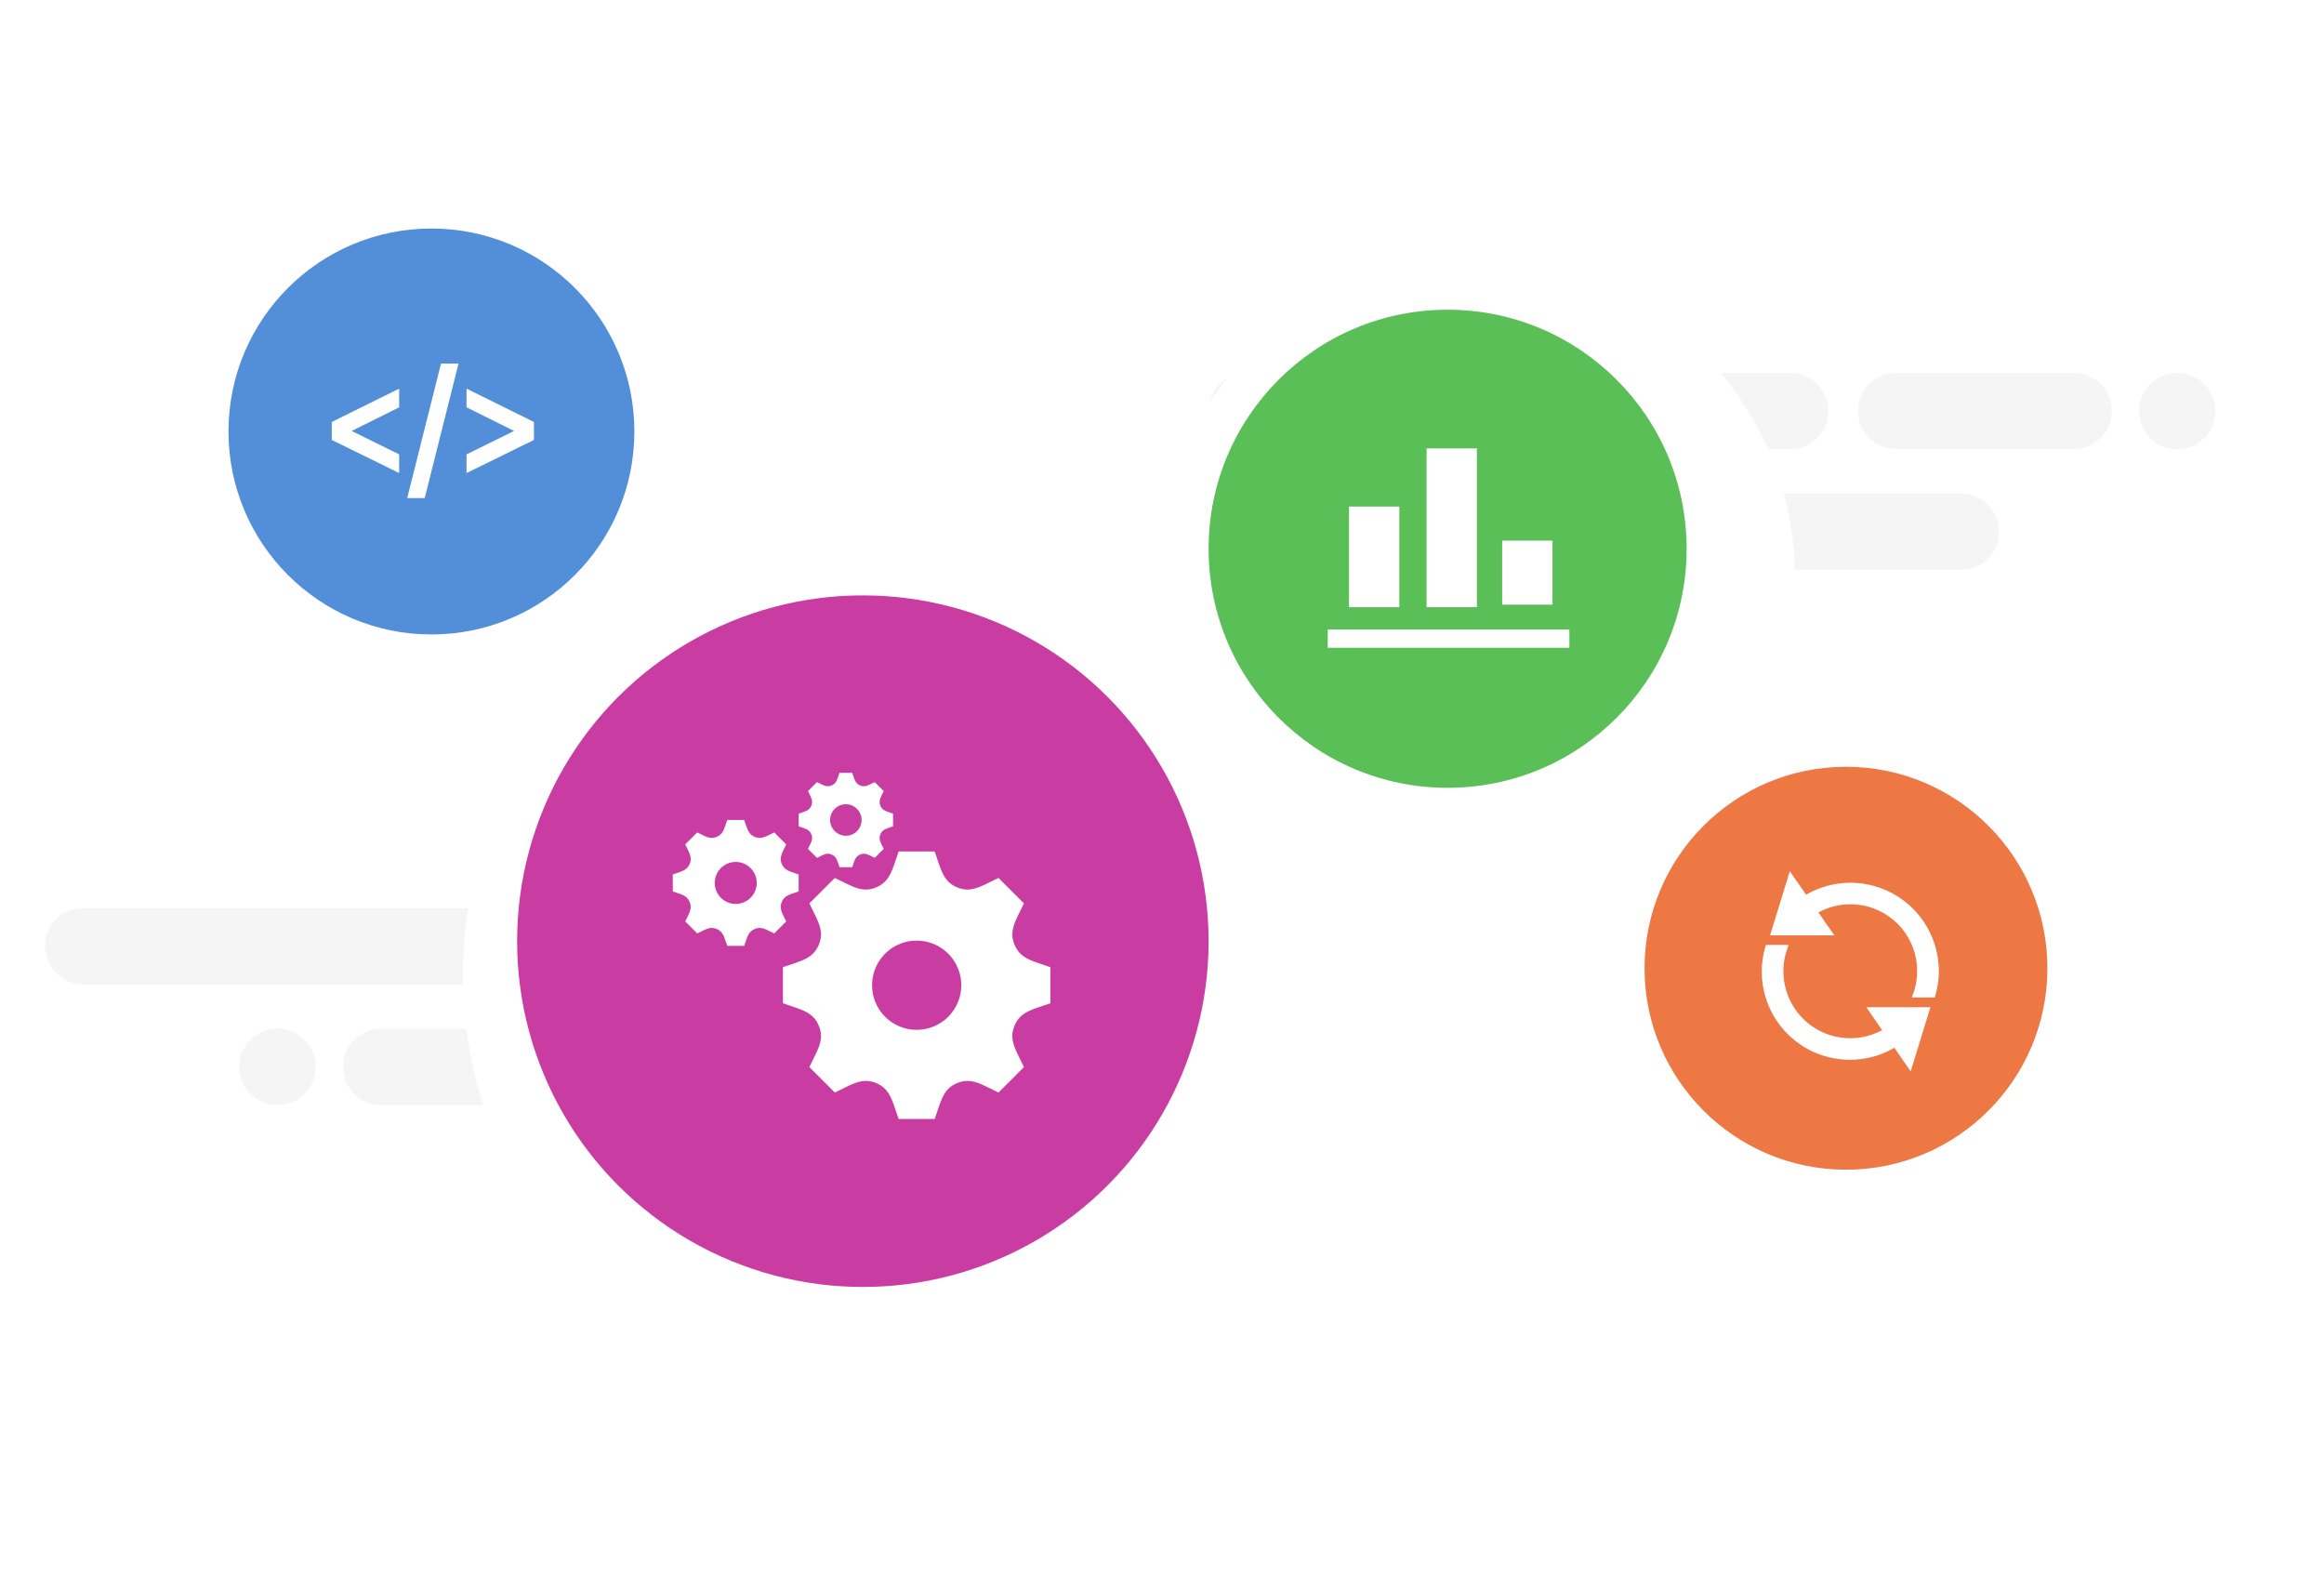 <svg xmlns="http://www.w3.org/2000/svg" width="773" height="528"><defs><filter id="a" x="470" y="179" width="303" height="303" filterUnits="userSpaceOnUse"><feOffset dx="10" dy="10"/><feGaussianBlur stdDeviation="20" result="blur"/><feFlood flood-opacity=".102"/><feComposite operator="in" in2="blur"/><feComposite in="SourceGraphic"/></filter><filter id="b" x="94" y="120" width="408" height="408" filterUnits="userSpaceOnUse"><feOffset dx="10" dy="10"/><feGaussianBlur stdDeviation="20" result="blur-2"/><feFlood flood-opacity=".102"/><feComposite operator="in" in2="blur-2"/><feComposite in="SourceGraphic"/></filter><filter id="c" x="325" y="26" width="332" height="332" filterUnits="userSpaceOnUse"><feOffset dx="10" dy="10"/><feGaussianBlur stdDeviation="20" result="blur-3"/><feFlood flood-opacity=".102"/><feComposite operator="in" in2="blur-3"/><feComposite in="SourceGraphic"/></filter><filter id="d" x="0" y="0" width="306" height="306" filterUnits="userSpaceOnUse"><feOffset dx="10" dy="10"/><feGaussianBlur stdDeviation="20" result="blur-4"/><feFlood flood-opacity=".098"/><feComposite operator="in" in2="blur-4"/><feComposite in="SourceGraphic"/></filter></defs><g data-name="Group 546" transform="translate(-1245 -1988)"><g data-name="Group 544" transform="translate(540.009 1740.08)" opacity=".05" fill="#333"><circle data-name="Ellipse 272" cx="12.726" cy="12.726" r="12.726" transform="translate(784.563 589.968)"/><path data-name="Path 8348" d="M831.423 590.086h59.1a12.667 12.667 0 0 1 0 25.326h-59.1a12.667 12.667 0 0 1 0-25.326z"/><circle data-name="Ellipse 273" cx="12.726" cy="12.726" r="12.726" transform="translate(1029.445 549.92)"/><path data-name="Path 8349" d="M1008.045 575.254h-59.1a12.667 12.667 0 1 1-.652-25.326q.326-.009.652 0h59.1a12.667 12.667 0 0 1 0 25.326zm-94.265 0h-180.8a12.667 12.667 0 1 1-.652-25.326q.326-.009.652 0h180.8a12.667 12.667 0 0 1 0 25.326z"/></g><g data-name="Group 543" transform="translate(927.009 1562.08)" opacity=".05" fill="#333"><circle data-name="Ellipse 272" cx="12.726" cy="12.726" r="12.726" transform="translate(864.563 589.968)"/><path data-name="Path 8348" d="M911.423 590.086h59.1a12.667 12.667 0 0 1 0 25.326h-59.1a12.667 12.667 0 0 1 0-25.326z"/><circle data-name="Ellipse 273" cx="12.726" cy="12.726" r="12.726" transform="translate(1029.445 549.92)"/><path data-name="Path 8349" d="M1008.045 575.254h-59.1a12.667 12.667 0 1 1-.652-25.326q.326-.009.652 0h59.1a12.667 12.667 0 0 1 0 25.326zm-94.265 0h-180.8a12.667 12.667 0 1 1-.652-25.326q.326-.009.652 0h180.8a12.667 12.667 0 0 1 0 25.326z"/></g><g transform="translate(1245 1988)" filter="url(#a)"><circle data-name="Ellipse 267" cx="91.5" cy="91.5" r="91.5" transform="translate(520 229)" fill="#fff"/></g><g transform="translate(1245 1988)" filter="url(#b)"><circle data-name="Ellipse 265" cx="144" cy="144" r="144" transform="translate(144 170)" fill="#fff"/></g><g transform="translate(1245 1988)" filter="url(#c)"><circle data-name="Ellipse 266" cx="106" cy="106" r="106" transform="translate(375 76)" fill="#fff"/></g><circle data-name="Ellipse 268" cx="63.5" cy="63.5" r="63.5" transform="translate(1340 2081)" fill="#528fd8"/><circle data-name="Ellipse 269" cx="79.5" cy="79.5" r="79.5" transform="translate(1647 2091)" fill="#5bbf57"/><circle data-name="Ellipse 270" cx="115" cy="115" r="115" transform="translate(1417 2186)" fill="#c93da2"/><g transform="translate(1245 1988)" filter="url(#d)"><circle data-name="Ellipse 264" cx="93" cy="93" r="93" transform="translate(50 50)" fill="#fff"/></g><g data-name="Group 542" transform="translate(1330.774 2067.938)"><circle data-name="Ellipse 257" cx="67.5" cy="67.5" r="67.5" transform="translate(-9.774 -3.938)" fill="#528fd8"/><path d="M91.819 60.397v5.977L69.407 77.383V71.17l15.807-7.785-15.807-7.864v-6.212zM46.995 71.17l-15.806-7.785 15.806-7.864v-6.212L24.583 60.397v5.977l22.412 11.009zm19.739-30.197h-5.82L49.669 85.719h5.819z" fill="#fff"/></g><circle data-name="Ellipse 271" cx="67" cy="67" r="67" transform="translate(1792 2243)" fill="#ed7843"/><path d="M1505.415 2309.658v11.985c6.123 2.177 9.98 2.789 11.932 7.484v.007c1.952 4.71-.366 7.913-3.135 13.738l8.47 8.462c5.783-2.748 9.017-5.092 13.743-3.135 4.702 1.955 5.315 5.843 7.487 11.935h11.979c2.156-6.06 2.774-9.98 7.484-11.932h.007c4.715-1.957 7.9.366 13.738 3.135l8.462-8.468c-2.758-5.814-5.087-9.022-3.135-13.743s5.875-5.327 11.935-7.483v-11.985c-6.045-2.151-9.98-2.774-11.932-7.484-1.968-4.751.424-8.027 3.132-13.74l-8.468-8.468c-5.793 2.748-9.017 5.092-13.738 3.135h-.005c-4.71-1.952-5.322-5.856-7.484-11.932h-11.975c-2.161 6.06-2.779 9.97-7.52 11.942h-.01c-4.679 1.947-7.855-.366-13.706-3.145l-8.464 8.468c2.747 5.793 5.092 9.022 3.14 13.738s-5.887 5.335-11.937 7.486zm44.483-8.839a14.831 14.831 0 1 1-14.826 14.831 14.828 14.828 0 0 1 14.826-14.831zm-81.116-22.006v5.641c2.878 1.026 4.7 1.314 5.615 3.522s-.173 3.721-1.476 6.468l3.988 3.983c2.716-1.293 4.239-2.4 6.463-1.476 2.219.916 2.507 2.753 3.527 5.615h5.631c1.015-2.852 1.308-4.7 3.527-5.615 2.219-.921 3.721.173 6.463 1.476l3.988-3.983c-1.3-2.737-2.4-4.25-1.476-6.468s2.763-2.512 5.615-3.522v-5.642c-2.847-1-4.694-1.308-5.615-3.522-.926-2.24.2-3.784 1.476-6.468l-3.987-3.988c-2.721 1.3-4.244 2.4-6.463 1.481-2.219-.921-2.507-2.753-3.527-5.615h-5.631c-1.015 2.852-1.308 4.694-3.538 5.615l-.005.005c-2.2.916-3.695-.178-6.447-1.486l-3.988 3.988c1.293 2.727 2.4 4.25 1.476 6.468s-2.77 2.518-5.616 3.523zm20.933-4.161a6.981 6.981 0 1 1-6.976 6.981 6.982 6.982 0 0 1 6.976-6.981zm20.933-16.061v4.218c2.156.78 3.522.994 4.213 2.648s-.131 2.789-1.109 4.851l2.993 2.988c2.036-.968 3.182-1.8 4.846-1.109s1.879 2.067 2.648 4.213h4.218c.769-2.14.984-3.522 2.648-4.213s2.789.131 4.846 1.109l2.993-2.988c-.973-2.057-1.8-3.182-1.109-4.851s2.072-1.879 4.213-2.648v-4.218c-2.135-.764-3.522-.984-4.213-2.648s.152-2.837 1.109-4.851l-2.993-2.988c-2.041.968-3.182 1.8-4.846 1.109s-1.879-2.067-2.648-4.213h-4.218c-.769 2.14-.984 3.522-2.653 4.218h-.004c-1.654.68-2.768-.136-4.836-1.115l-2.993 2.988c.968 2.051 1.8 3.182 1.109 4.851s-2.08 1.885-4.214 2.649zm15.7-3.124a5.233 5.233 0 1 1-5.233 5.233 5.232 5.232 0 0 1 5.233-5.233z" fill="#fff"/><g data-name="Group 525"><g data-name="Group 520" fill="#fff"><path d="M1710.436 2189.931h-16.732v-33.465h16.732z"/><path data-name="Rectangle 440" d="M1719.504 2137.128h16.732v52.792h-16.732z"/><path data-name="Rectangle 441" d="M1686.64 2197.348H1767v6.084h-80.36z"/><path data-name="Rectangle 442" d="M1744.654 2167.797h16.732v21.296h-16.732z"/></g></g><path d="M1888.882 2311.021a28.065 28.065 0 0 1-1.1 7.714h-5.457a23.2 23.2 0 0 0-33.941-27.6l4.849 6.943h-18.128l5.565-18.078 4.794 6.887a28.391 28.391 0 0 1 43.418 24.134zm-16.42 19.891a23.229 23.229 0 0 1-35.263-19.781 22.548 22.548 0 0 1 1.322-7.879h-5.4a28.31 28.31 0 0 0 42.261 31.848l4.794 6.943 5.565-18.074h-18.072z" fill="#fff" stroke="#fff" stroke-width="2"/></g></svg>